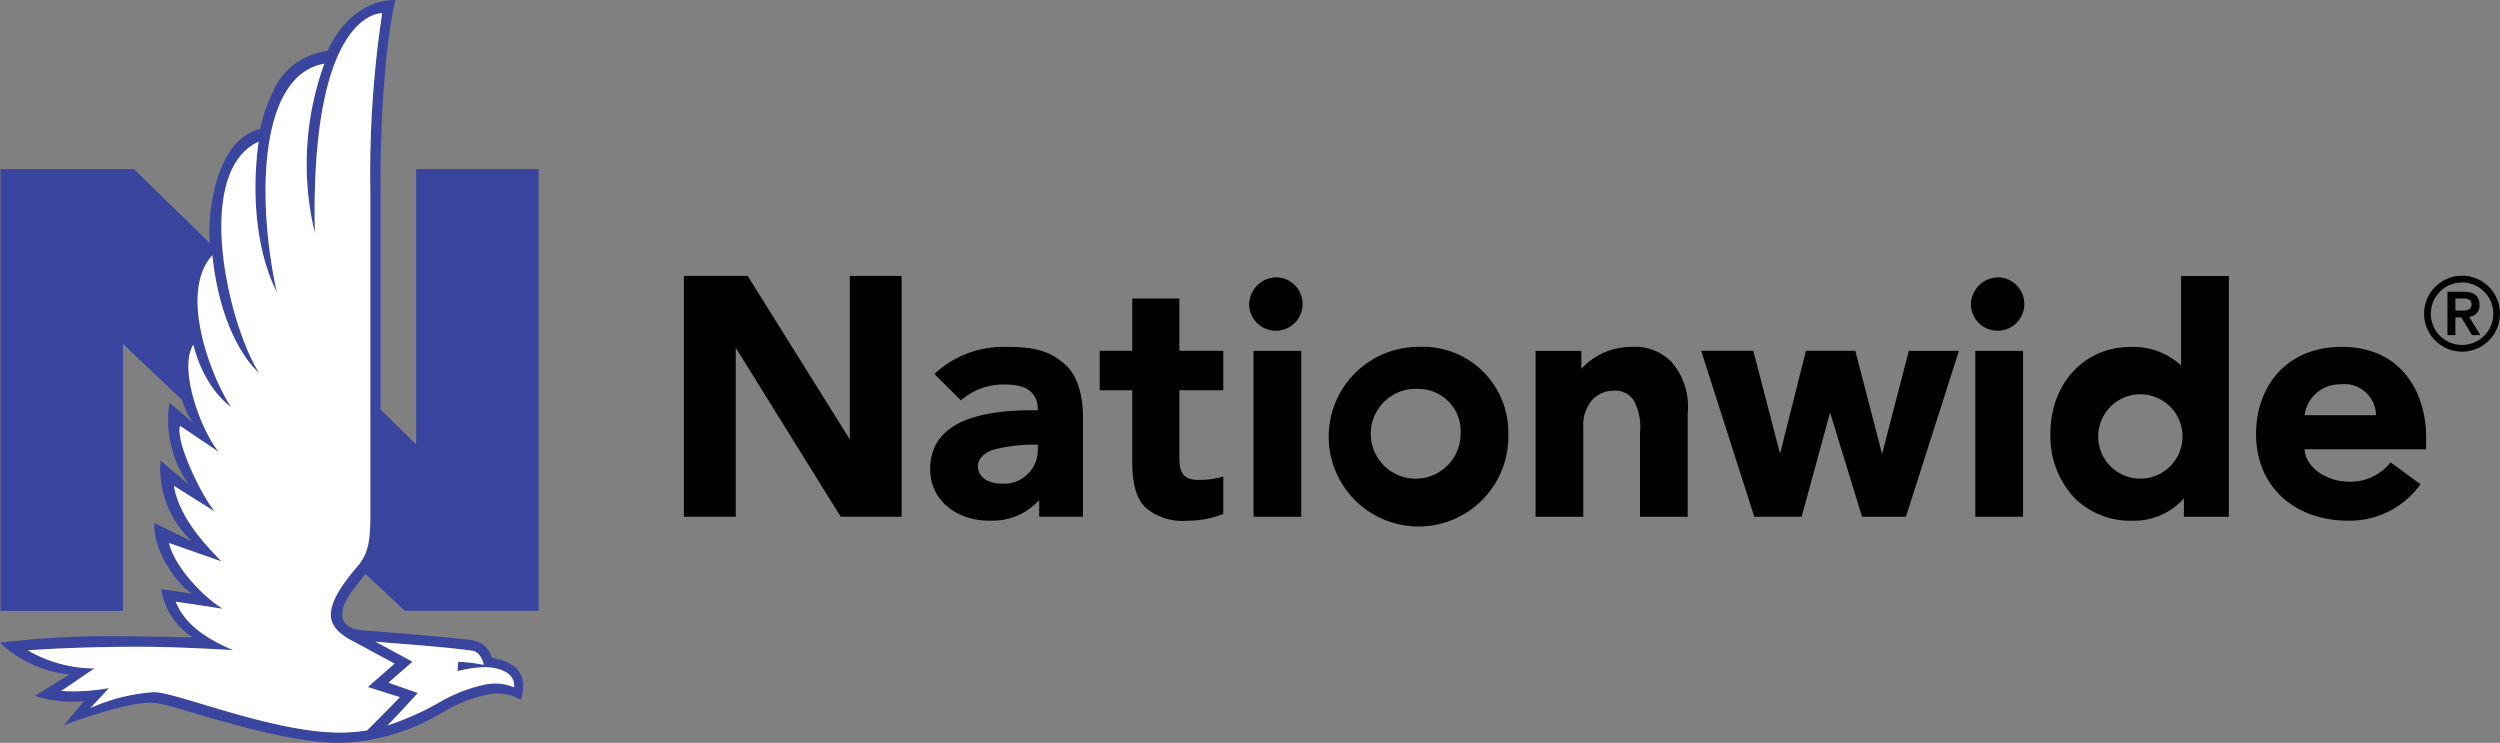 <?xml version="1.0" encoding="UTF-8"?>
<svg xmlns="http://www.w3.org/2000/svg" id="NW_Logo" data-name="NW Logo" width="207.5" height="61.658" viewBox="0 0 207.5 61.658">
  <rect x="0" y="0" width="207.5" height="61.658" fill="#808080" stroke="none"/>
  <defs>
    <style>
      .cls-1 {
        fill: #3a45a0;
      }

      .cls-2 {
        fill: #fff;
      }
    </style>
  </defs>
  <g id="Group_1214" data-name="Group 1214">
    <path id="Path_586" data-name="Path 586" class="cls-1" d="M122.219,544.572h11.109V507.9H123.162v22.846l-2.95-2.889V509.649c-.053-10.7,1.224-15.776,1.224-15.776-3.441,0-5.227,3.26-5.625,4.224a5.68,5.68,0,0,0-4.577,3.491,12.3,12.3,0,0,0-1.006,2.991c-4.072.94-4.425,8.193-4.158,9.5l-6.325-6.17H88.665v36.667H98.831v-22.16l4.915,4.656a6.448,6.448,0,0,0,.881,1.871l-1.93-1.655a9.212,9.212,0,0,0,1.6,6.806l-2.346-1.989a8.255,8.255,0,0,0,2.6,6.7l-3.1-1.522c-.212,2.138,1.932,5.269,3.177,5.874l-2.617-.391a5.758,5.758,0,0,0,2.617,4.007s-4.47-.094-6.526-.094a73.4,73.4,0,0,0-9.476.541,9.764,9.764,0,0,0,5.766,2.634l-2.881,1.776a10.63,10.63,0,0,0,4.08.446l-1.664,1.99s5.237-2.013,7.448-1.861c1.76.122,9.975,3.324,15.49,3.324a17.381,17.381,0,0,0,8.536-2.554,11.95,11.95,0,0,1,3.566-1.428,3.835,3.835,0,0,1,2.9.421c.2-.841.822-2.964-2.419-3.484a1.967,1.967,0,0,0-1.528-1.459c-1.742-.264-9.071-.829-9.286-.842-.629-.038-2.743-.446-.8-3.231.147-.21,1.13-1.449,1.13-1.449Zm-.261,2.74c2.406.185,4.116.346,5.833.561.649.082.907.832.992,1.184a13.464,13.464,0,0,0-2.122-.258l-.071.779a10.007,10.007,0,0,1,2.329-.332s2.5-.011,2.378,1.675a4.082,4.082,0,0,0-2.469-.219A12.882,12.882,0,0,0,125,552.219a23.527,23.527,0,0,1-4.227,1.871c.7-.682,2.533-2.7,2.533-2.7l-2.442-.85,2-1.744-3.072-1.663C120.56,547.2,121.285,547.261,121.958,547.312Zm-3.55-6.568c-1.132,1.312-2.6,3.178-2.282,4.539h0c.236,1.127,1.826,1.82,1.826,1.82l3.419,1.853-2.219,1.936,2.662.839s-2.44,2.5-2.72,2.753a13.338,13.338,0,0,1-2.229.188c-5.648,0-13.5-3.334-15.445-3.358a15.118,15.118,0,0,0-5.285,1.322l1.536-1.663a16.08,16.08,0,0,1-3.961.242l2.749-1.867a11.111,11.111,0,0,1-5.526-1.5s4.446-.352,10.475-.288c2.44.026,6.575.27,6.575.27-2.044-.869-3.956-2.013-4.776-4.024l3.9.587c-1.637-1-4.013-3.511-4.451-5.454L107,540.463c-.771-.837-3.46-3.354-3.943-6.272l3.44,2.164c-.9-.908-3.346-5.73-2.93-7.141l3.207,2.157c-1.535-1.9-3.332-6.928-2.109-8.888.975,3.791,3.145,5.171,3.145,5.171-1.425-2.064-4.5-9.376-1.563-12.6.771,7.292,3.871,9.754,3.871,9.754-2.565-4.089-5.489-16.641-.036-19.179-1.068,8.065,1.509,12.448,1.509,12.448-1.626-7.43-1.573-17.958,3.948-18.92a24.4,24.4,0,0,0-.785,14.058c-.4-18.566,5.586-18.252,5.586-18.252a88.6,88.6,0,0,0-.983,14.667v27.133C119.358,538.642,119.2,539.758,118.408,540.745Z" transform="translate(-88.625 -493.873)"></path>
    <g id="Group_1213" data-name="Group 1213" transform="translate(56.763 22.885)">
      <path id="Path_587" data-name="Path 587" d="M393.644,561.076a2.218,2.218,0,1,1-2.342,2.215,2.29,2.29,0,0,1,2.342-2.215" transform="translate(-344.385 -560.941)"></path>
      <path id="Path_588" data-name="Path 588" d="M568.522,561.076a2.218,2.218,0,1,1-2.342,2.215,2.29,2.29,0,0,1,2.342-2.215" transform="translate(-459.36 -560.941)"></path>
      <path id="Path_589" data-name="Path 589" d="M322.945,586.04h-.351a13.977,13.977,0,0,0-3.206.38c-.77.211-1.413.716-1.413,1.42,0,.993.994,1.429,1.89,1.429a2.8,2.8,0,0,0,3.081-2.807Zm3.746-2.308v8.293H323.06v-1.394a5.171,5.171,0,0,1-3.936,1.717c-2.861.084-5.114-1.66-5.114-4.268,0-4.013,4.277-4.895,8.464-4.895h.471c0-1.109-.493-2.135-2.7-2.135a5.325,5.325,0,0,0-3.681,1.317l-2.2-2.194a8.389,8.389,0,0,1,5.984-2.248c2.324,0,3.6.328,4.9,1.495,1.227,1.1,1.445,3.165,1.445,4.312" transform="translate(-293.569 -572.019)"></path>
      <path id="Path_590" data-name="Path 590" d="M361.7,570.547v-4.342h-3.912v4.342h-2.7v3.275h2.7v5.846c0,1.957.331,3.12,1.112,3.9a4.734,4.734,0,0,0,3.511,1.075,7.668,7.668,0,0,0,2.934-.563v-3.1a6.907,6.907,0,0,1-2.116.278c-1.216,0-1.528-.665-1.528-1.784v-5.654h3.644v-3.275Z" transform="translate(-320.575 -564.313)"></path>
      <path id="Path_591" data-name="Path 591" d="M645.239,583.595a2.615,2.615,0,0,0-2.954-2.56,2.932,2.932,0,0,0-2.967,2.56Zm4.162,1.789v1.039H639.311c.066,1.407,1.655,2.617,3.527,2.687a4.217,4.217,0,0,0,3.609-1.6l2.488,1.82a7.246,7.246,0,0,1-6.027,3.02c-4.195,0-7.621-2.608-7.621-7.211,0-3.681,2.292-7.213,7.132-7.213,4.98,0,6.981,3.866,6.981,7.458" transform="translate(-504.796 -572.02)"></path>
      <path id="Path_592" data-name="Path 592" d="M268.108,560.741V574.31l-8.475-13.569h-5.3v19.986h4.309V566.7l8.709,14.026h5.059V560.741Z" transform="translate(-254.336 -560.721)"></path>
      <path id="Path_593" data-name="Path 593" d="M518.055,578.881l-2.221,8.555-2.221-8.555h-4.1l-2.145,8.535-2.221-8.535h-4.328l4.409,13.772h3.93L511.517,584l2.656,8.658h3.639l4.4-13.772Z" transform="translate(-416.385 -572.647)"></path>
      <rect id="Rectangle_1577" data-name="Rectangle 1577" width="3.958" height="13.771" transform="translate(47.282 6.236)"></rect>
      <rect id="Rectangle_1578" data-name="Rectangle 1578" width="3.961" height="13.771" transform="translate(107.187 6.236)"></rect>
      <path id="Path_594" data-name="Path 594" d="M472.012,579.194a4.291,4.291,0,0,0-3.4-1.26,5.586,5.586,0,0,0-4.1,1.823v-1.495h-3.8v13.77h3.961v-7.484a3.153,3.153,0,0,1,.726-2.2,2.441,2.441,0,0,1,1.726-.78,1.859,1.859,0,0,1,1.714.77,4.616,4.616,0,0,1,.54,2.73v6.964h3.957v-8.6a5.621,5.621,0,0,0-1.33-4.238" transform="translate(-390.023 -572.025)"></path>
      <path id="Path_595" data-name="Path 595" d="M596.409,573.843a3.5,3.5,0,1,0-3.5,3.722,3.508,3.508,0,0,0,3.5-3.722m3.852-13.1v19.986h-3.732V579.2a5.526,5.526,0,0,1-4.276,1.856,6.571,6.571,0,0,1-4.773-1.86,7.464,7.464,0,0,1-2.031-5.35c0-4.182,2.8-7.215,6.673-7.215a5.865,5.865,0,0,1,4.174,1.537v-7.424Z" transform="translate(-472.029 -560.721)"></path>
      <path id="Path_596" data-name="Path 596" d="M418.036,581.412a3.729,3.729,0,1,0,3.494,3.722,3.5,3.5,0,0,0-3.494-3.722m7.452,3.722a7.455,7.455,0,1,1-7.452-7.214,7.091,7.091,0,0,1,7.452,7.214" transform="translate(-357.063 -572.016)"></path>
      <path id="Path_597" data-name="Path 597" d="M676.55,563.834a2.593,2.593,0,1,1,2.592,2.594,2.592,2.592,0,0,1-2.592-2.594m-.559,0a3.151,3.151,0,1,0,3.15-3.151,3.155,3.155,0,0,0-3.15,3.151m2.6-1.263h.483c.407-.009.856.017.856.5s-.449.509-.856.509h-.483Zm-.659,3.042h.659V564.14h.483l.9,1.475h.693l-.939-1.526a.911.911,0,0,0,.863-.991c0-.695-.406-1.084-1.269-1.084h-1.389Z" transform="translate(-531.556 -560.683)"></path>
    </g>
  </g>
  <path id="Path_598" data-name="Path 598" class="cls-2" d="M126.388,549.413c2.406.185,4.116.346,5.833.561.649.082.907.832.992,1.184a13.464,13.464,0,0,0-2.122-.258l-.071.779a10,10,0,0,1,2.329-.331s2.5-.011,2.378,1.675a4.082,4.082,0,0,0-2.469-.219,12.881,12.881,0,0,0-3.827,1.516,23.544,23.544,0,0,1-4.227,1.871c.7-.682,2.533-2.7,2.533-2.7l-2.442-.851,2-1.744-3.072-1.663C124.989,549.3,125.714,549.362,126.388,549.413Zm-3.55-6.568c-1.132,1.312-2.6,3.178-2.282,4.539h0c.236,1.127,1.826,1.82,1.826,1.82l3.419,1.853L123.582,553l2.662.839s-2.44,2.5-2.72,2.753a13.325,13.325,0,0,1-2.229.188c-5.648,0-13.5-3.334-15.445-3.358a15.117,15.117,0,0,0-5.285,1.322l1.536-1.663a16.077,16.077,0,0,1-3.961.242l2.749-1.868a11.11,11.11,0,0,1-5.526-1.5s4.446-.352,10.475-.288c2.44.026,6.575.27,6.575.27-2.044-.869-3.956-2.013-4.776-4.024l3.9.587c-1.637-1-4.013-3.511-4.451-5.454l4.347,1.524c-.771-.837-3.46-3.354-3.943-6.272l3.44,2.164c-.9-.908-3.346-5.73-2.93-7.141l3.207,2.157c-1.535-1.9-3.332-6.928-2.109-8.888.975,3.791,3.145,5.171,3.145,5.171-1.425-2.064-4.5-9.376-1.563-12.6.771,7.292,3.871,9.754,3.871,9.754-2.565-4.089-5.489-16.641-.036-19.179-1.068,8.065,1.509,12.448,1.509,12.448-1.626-7.43-1.573-17.958,3.949-18.92a24.4,24.4,0,0,0-.785,14.058c-.4-18.566,5.586-18.252,5.586-18.252a88.6,88.6,0,0,0-.983,14.667v27.133C123.787,540.743,123.626,541.86,122.837,542.846Z" transform="translate(-93.054 -495.974)"></path>
</svg>
